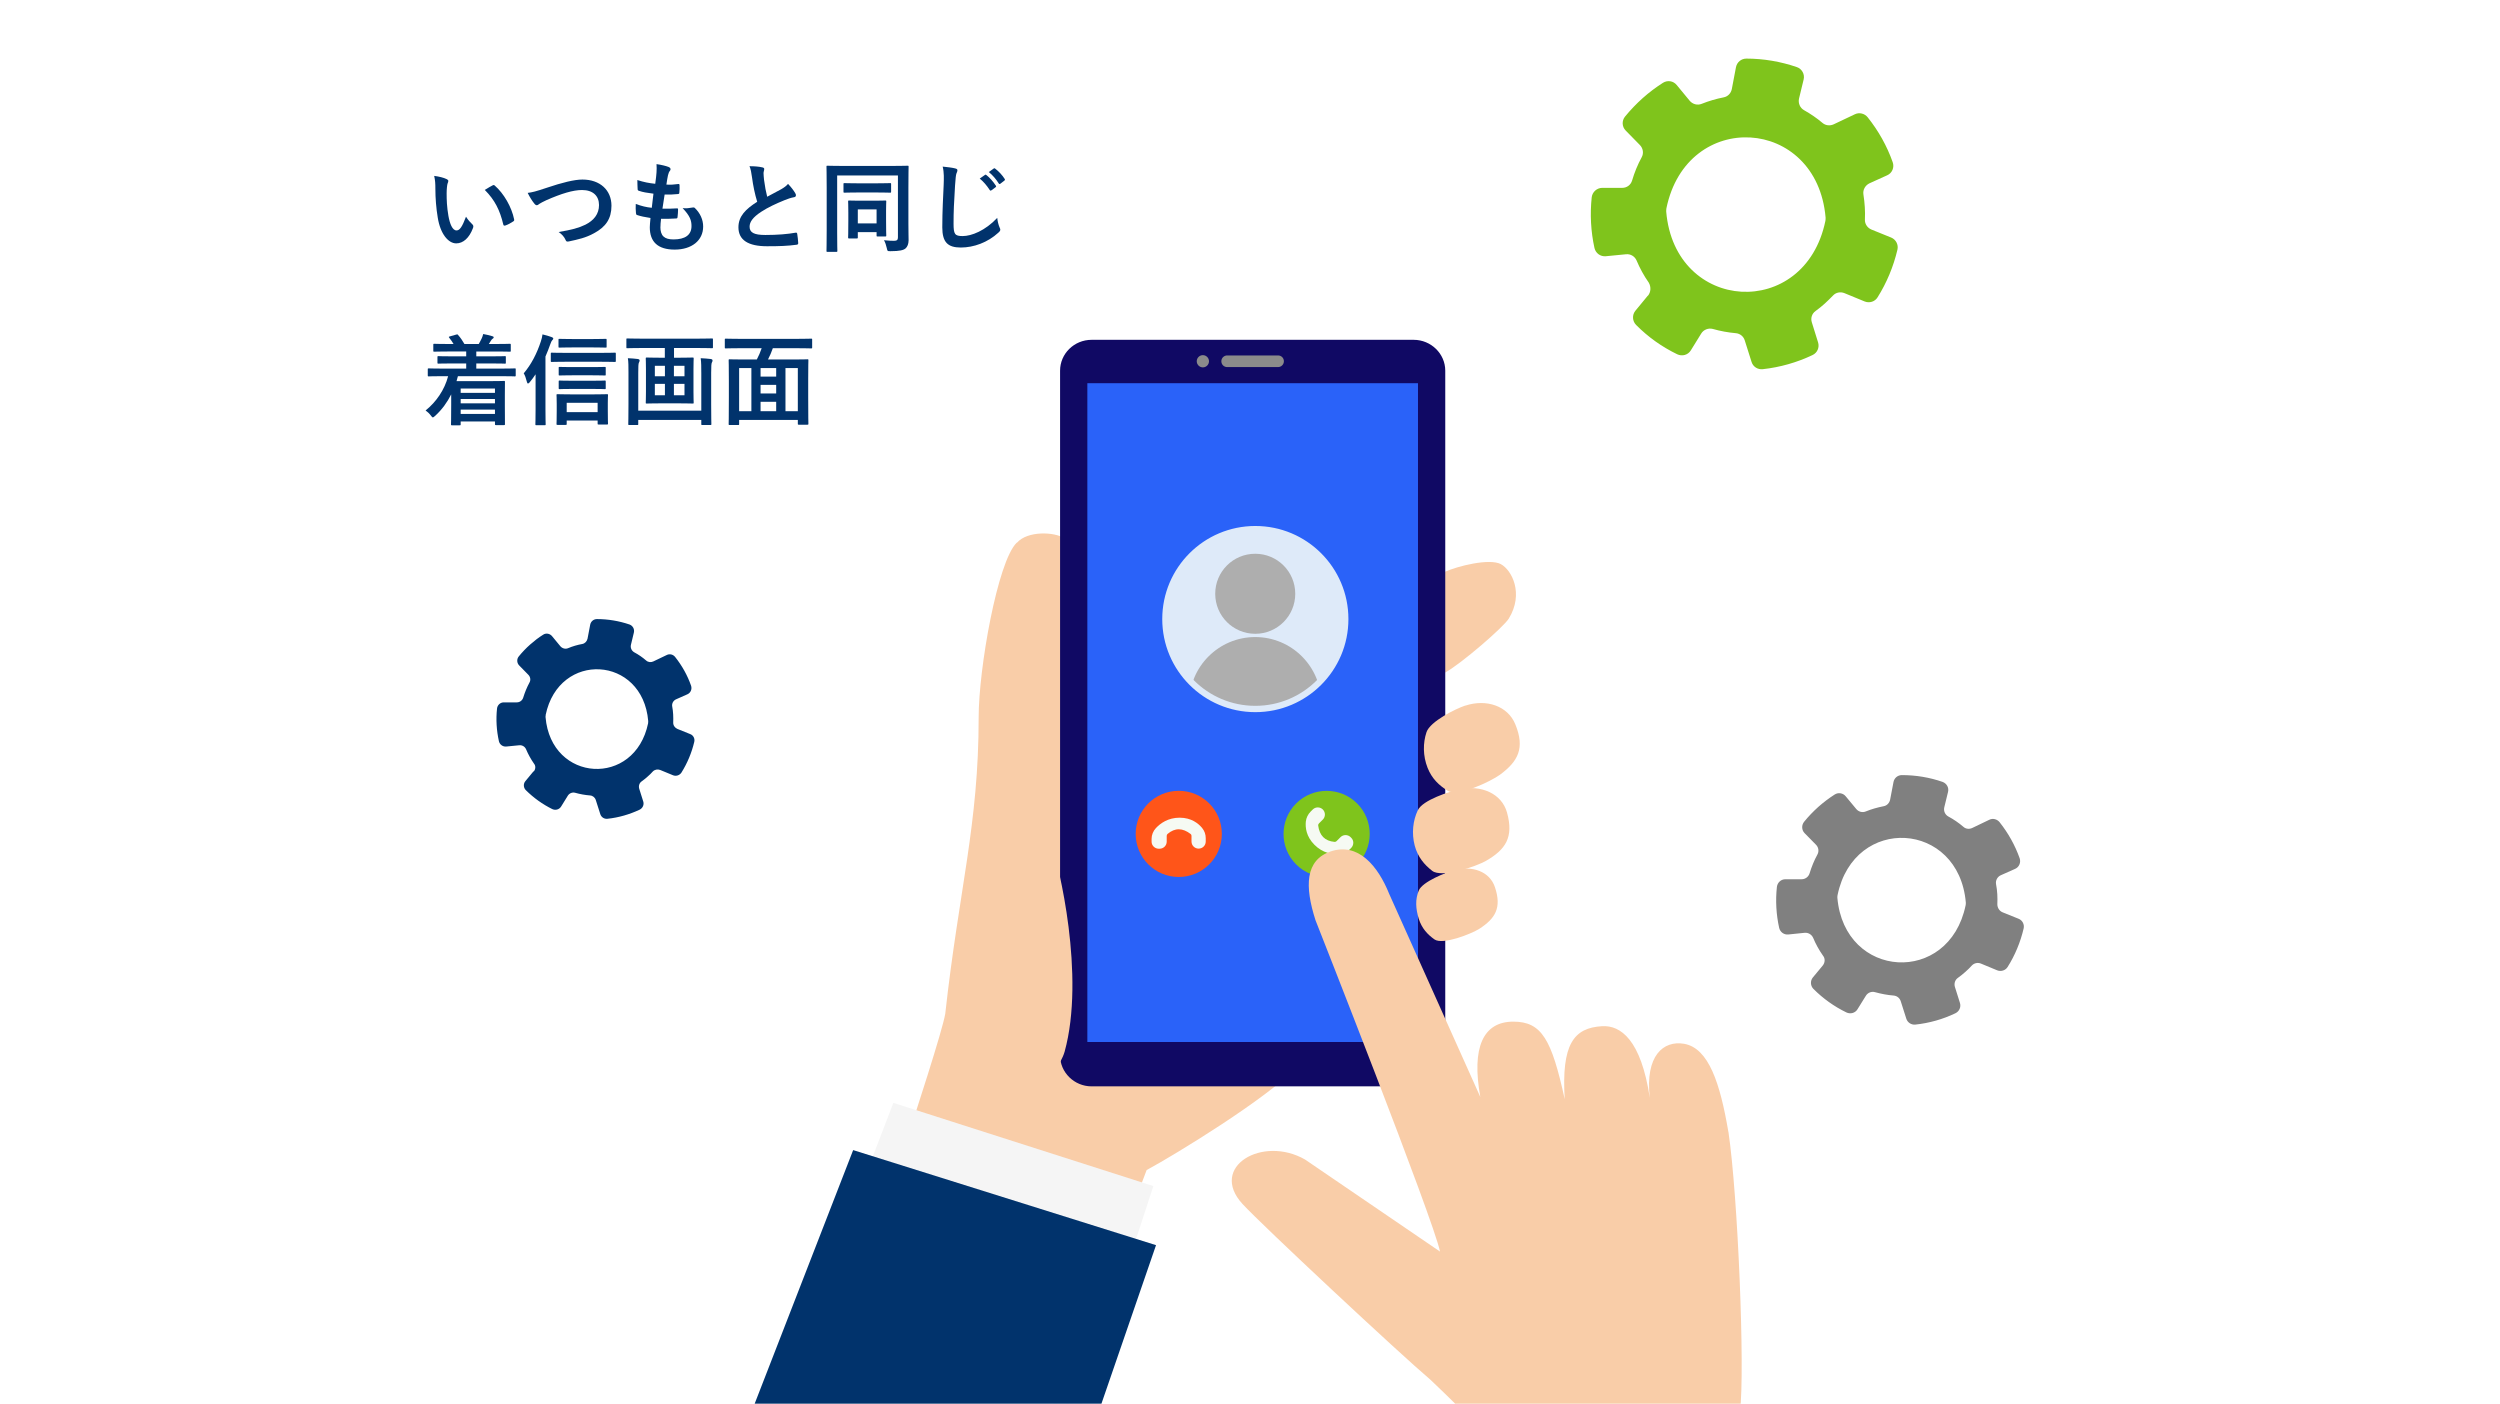 <?xml version="1.0" encoding="UTF-8"?>
<svg id="b" data-name="レイヤー 2" xmlns="http://www.w3.org/2000/svg" xmlns:xlink="http://www.w3.org/1999/xlink" viewBox="0 0 253 142.05">
  <defs>
    <clipPath id="e">
      <rect width="253" height="142.05" fill="none"/>
    </clipPath>
    <clipPath id="f">
      <rect x="44.14" y="23.07" width="165.79" height="118.99" fill="none"/>
    </clipPath>
    <clipPath id="g">
      <path d="m117.94,62.65c0,5.02,4.07,9.1,9.1,9.1s9.1-4.07,9.1-9.1-4.07-9.1-9.1-9.1-9.1,4.07-9.1,9.1" fill="none"/>
    </clipPath>
    <clipPath id="h">
      <rect x="44.14" y="23.07" width="165.79" height="118.99" fill="none"/>
    </clipPath>
    <clipPath id="i">
      <rect width="253" height="142.05" fill="none"/>
    </clipPath>
  </defs>
  <g id="c" data-name="レイヤー 1">
    <g id="d" data-name="アートワーク 6">
      <g clip-path="url(#e)" fill="none">
        <g clip-path="url(#f)" fill="none">
          <path d="m102.89,54.92c-1.94,1.91-3.85,12.75-3.85,17.67,0,10.9-1.98,17.33-3.38,30-.3,1.76-2.91,9.74-4.68,15.22,0,0,4.43,2.6,9.95,3.91,5.52,1.3,12.97,2.34,12.97,2.34.14-.38,1.99-5.26,2.14-5.65,3.05-1.65,12.22-7.28,15.1-10.35v-46.36l-23.45-7.23c-.95-.65-3.7-.78-4.78.46" fill="#f9cda8"/>
          <path d="m151.91,57.1c-1.18-.64-4.45.21-5.67.76v10.21c1.69-.94,5.93-4.62,6.45-5.47,1.55-2.53.3-4.91-.79-5.5" fill="#f9cda8"/>
          <path d="m143.07,34.39h-32.6c-1.76,0-3.19,1.4-3.19,3.12v69.31c0,1.71,1.44,3.12,3.19,3.12h32.6c1.76,0,3.19-1.4,3.19-3.12V37.51c0-1.71-1.44-3.12-3.19-3.12" fill="#100964"/>
          <rect x="110.04" y="38.78" width="33.46" height="66.67" fill="#2a62f9"/>
          <path d="m129.34,35.97h-5.15c-.32,0-.59.26-.59.59s.26.59.59.59h5.15c.32,0,.59-.26.59-.59s-.26-.59-.59-.59" fill="#8b8b8b"/>
          <path d="m121.73,35.94c-.34,0-.62.28-.62.62s.28.62.62.62.62-.28.62-.62-.28-.62-.62-.62" fill="#8b8b8b"/>
          <path d="m123.65,84.39c0,2.41-1.95,4.36-4.36,4.36s-4.36-1.95-4.36-4.36,1.95-4.36,4.36-4.36,4.36,1.95,4.36,4.36" fill="#ff5519"/>
          <path d="m116.54,84.9c0-.41.16-.8.44-1.1.44-.47,1.22-1.05,2.4-1.05s1.9.58,2.28,1.05c.24.29.36.65.36,1.03v.33c0,.4-.32.72-.72.72s-.72-.32-.72-.72v-.57c0-.08-.03-.15-.09-.19-.8-.62-1.58-.65-2.34,0-.05.05-.08.12-.08.19v.58c0,.4-.32.72-.72.72h-.09c-.4,0-.73-.33-.72-.73v-.26Z" fill="#f6faf3"/>
          <path d="m131.17,81.31c1.7-1.7,4.47-1.7,6.17,0,1.7,1.7,1.7,4.47,0,6.17-1.7,1.7-4.47,1.7-6.17,0-1.7-1.7-1.7-4.47,0-6.17" fill="#7fc41c"/>
          <path d="m136.55,85.98c-.29.29-.68.46-1.09.47-.64.02-1.61-.12-2.44-.96-.84-.84-.93-1.75-.87-2.35.04-.37.21-.72.47-.99l.23-.23c.28-.28.74-.28,1.02,0,.28.28.28.74,0,1.02l-.4.4c-.05.05-.08.13-.07.2.13,1,.66,1.57,1.66,1.66.07,0,.14-.02.19-.07l.41-.41c.28-.28.74-.28,1.02,0l.06.06c.29.28.28.74,0,1.03l-.18.18Z" fill="#f6faf3"/>
        </g>
        <g clip-path="url(#g)" fill="none">
          <path d="m136.13,62.65c0,5.02-4.07,9.1-9.1,9.1s-9.1-4.07-9.1-9.1,4.07-9.1,9.1-9.1,9.1,4.07,9.1,9.1" fill="#deeaf9"/>
          <path d="m131.08,60.09c0,2.24-1.81,4.05-4.05,4.05s-4.05-1.81-4.05-4.05,1.81-4.05,4.05-4.05,4.05,1.81,4.05,4.05" fill="#aeaeae"/>
          <path d="m133.71,71.15c0,3.69-13.36,3.69-13.36,0s2.99-6.68,6.68-6.68,6.68,2.99,6.68,6.68" fill="#aeaeae"/>
        </g>
        <g clip-path="url(#h)" fill="none">
          <circle cx="127.04" cy="62.65" r="9.1" fill="none" stroke="#deeaf9" stroke-miterlimit="10" stroke-width=".64"/>
          <path d="m148.29,71.4c-.97.32-3.57,1.61-3.93,2.7-.36,1.09-.37,2.38.11,3.6.44,1.11,1.17,1.79,2.05,2.33,1.04.64,4.38-.97,5.28-1.63,1.84-1.36,2.54-2.69,1.55-5.1-.76-1.87-2.94-2.59-5.06-1.89" fill="#f9cda8"/>
          <path d="m147.71,79.88c-1,.21-3.74,1.08-4.23,2.12-.49,1.04-.64,2.32-.31,3.58.31,1.15.96,1.92,1.77,2.55.96.75,4.47-.45,5.44-1.01,1.98-1.14,2.83-2.38,2.13-4.89-.54-1.94-2.62-2.81-4.79-2.36" fill="#f9cda8"/>
          <path d="m147.21,88.05c-.84.22-3.26,1.17-3.63,2.07-.37.9-.32,1.82,0,2.87.31.96.88,1.58,1.59,2.08.84.59,3.74-.57,4.53-1.07,1.62-1.04,2.29-2.12,1.59-4.21-.53-1.61-2.29-2.2-4.1-1.74" fill="#f9cda8"/>
          <path d="m105.51,109.95c.46-.41,1.88-2.28,2.23-3.52,2.11-7.66-.6-18.99-1.33-20.92l-.9,24.44Z" fill="#f9cda8"/>
          <polygon points="78.91 141.53 109.53 142.05 116.72 120.03 90.41 111.61 78.91 141.53" fill="#f5f5f5"/>
          <polygon points="71.55 154.47 107.19 154.47 116.99 126.01 86.34 116.39 71.55 154.47" fill="#01336c"/>
          <path d="m174.91,114.54c-.83-4.89-1.98-8.48-4.49-8.91-2.07-.35-3.95,1.18-3.46,5.48-.89-5.92-2.97-7.36-4.81-7.26-2.9.16-4.14,1.83-3.8,7.39-1.32-6.02-2.31-7.85-5.2-7.85-3.06,0-4.25,2.61-3.34,7.63l-9.22-20.55c-1.14-2.84-3.15-5.26-5.94-4.3-2.56.88-2.63,3.51-1.52,6.96,0,0,11.96,30.32,12.6,33.53l-13.65-9.31c-4.32-2.49-9.78.74-6.34,4.49,1.87,2.05,16.03,15.27,19.02,17.79,1.18,1.16,5.92,5.44,7,8.06l1.79,6.8h26.75l-4.21-11.7c.51-4.12-.21-21.74-1.17-28.23" fill="#f9cda8"/>
        </g>
        <g clip-path="url(#i)" fill="none">
          <path d="m166.76,29.92l-1.26,1.53c-.35.43-.31,1.05.08,1.44,1.21,1.22,2.6,2.21,4.15,2.96.5.24,1.09.08,1.38-.39l1.05-1.7c.24-.4.73-.59,1.18-.47.77.22,1.55.36,2.34.43.42.04.77.33.89.73l.69,2.18c.15.49.63.79,1.14.73,1.74-.19,3.46-.68,5.03-1.43.48-.22.72-.77.56-1.28l-.63-2.02c-.14-.43,0-.89.38-1.16.32-.23.64-.49.94-.76.28-.25.55-.53.82-.8.29-.32.76-.41,1.17-.24l2.04.84c.48.19,1.03.02,1.3-.42.93-1.48,1.61-3.12,2.01-4.82.12-.51-.15-1.03-.63-1.23l-2-.81c-.41-.17-.68-.57-.66-1.01.04-.85-.02-1.69-.15-2.53-.08-.48.18-.93.61-1.14l1.79-.81c.51-.22.75-.81.56-1.33-.58-1.64-1.43-3.16-2.53-4.54-.31-.39-.85-.52-1.29-.31l-2.15,1.02c-.37.17-.81.13-1.12-.13-.59-.5-1.22-.93-1.88-1.3-.41-.23-.61-.71-.51-1.17l.47-1.94c.13-.53-.18-1.08-.69-1.25-1.63-.56-3.37-.86-5.11-.86-.51,0-.95.36-1.05.87l-.42,2.21c-.08.42-.4.76-.82.84-.77.15-1.51.37-2.24.66-.42.17-.9.04-1.2-.31l-1.32-1.6c-.34-.42-.93-.51-1.39-.22-.72.46-1.4.97-2.04,1.54-.65.58-1.25,1.21-1.8,1.88-.34.42-.31,1.03.07,1.41l1.44,1.47c.32.33.4.83.18,1.23-.41.75-.73,1.54-.97,2.35-.13.45-.53.75-1,.75h-2.04c-.54.01-.99.43-1.05.96-.18,1.71-.09,3.46.28,5.13.12.52.6.88,1.14.83l2.05-.2c.46-.05.89.21,1.07.63.33.78.74,1.54,1.24,2.25.24.43.21.95-.09,1.32m1.87-8.85c2.07-10.1,15.23-9.33,16.11.94,0,.11,0,.22-.02.33-2.08,10.1-15.24,9.33-16.11-.94,0-.11,0-.22.02-.33" fill="#7fc41c"/>
          <path d="m184.48,97.69l-1.02,1.23c-.28.34-.25.85.06,1.16.98.98,2.1,1.78,3.34,2.38.4.19.88.06,1.11-.31l.85-1.37c.19-.32.58-.48.94-.37.62.17,1.25.29,1.88.34.34.03.62.26.72.59l.56,1.76c.13.39.51.63.91.59,1.41-.15,2.79-.54,4.06-1.15.39-.19.58-.62.46-1.03l-.51-1.62c-.11-.34,0-.72.3-.93.26-.18.51-.39.76-.61.23-.2.45-.42.65-.64.24-.25.61-.33.93-.19l1.64.68c.39.15.83.01,1.05-.34.75-1.19,1.3-2.52,1.62-3.89.1-.41-.12-.84-.51-.99l-1.61-.65c-.33-.13-.54-.46-.54-.82.03-.68,0-1.36-.13-2.03-.07-.38.14-.76.49-.91l1.44-.64c.41-.18.6-.65.46-1.07-.47-1.32-1.15-2.54-2.03-3.65-.25-.31-.68-.43-1.04-.25l-1.73.83c-.29.14-.65.11-.89-.11-.48-.41-.99-.76-1.53-1.05-.33-.18-.5-.56-.41-.93l.38-1.56c.11-.43-.14-.86-.55-1.01-1.32-.46-2.72-.69-4.12-.69-.42,0-.77.29-.85.7l-.34,1.78c-.07.34-.32.61-.66.67-.61.12-1.22.29-1.81.53-.34.14-.73.03-.96-.25l-1.07-1.29c-.27-.33-.76-.41-1.12-.17-.58.37-1.13.79-1.64,1.24-.52.47-1.01.97-1.45,1.52-.27.34-.25.83.05,1.14l1.16,1.18c.26.26.32.67.14.99-.33.6-.59,1.24-.79,1.9-.11.36-.44.6-.81.6h-1.65c-.44,0-.8.34-.85.78-.15,1.38-.07,2.79.23,4.14.1.43.49.71.92.67l1.65-.17c.37-.04.72.17.87.51.26.63.6,1.24,1,1.81.23.27.21.7-.03.99m1.5-7.13c1.67-8.14,12.27-7.52,12.98.76,0,.09,0,.18-.02.27-1.67,8.14-12.27,7.51-12.98-.76,0-.1,0-.18.02-.27" fill="gray"/>
          <path d="m53.99,78.06l-.82.99c-.23.27-.2.68.05.92.79.78,1.68,1.42,2.67,1.91.32.15.7.05.89-.25l.68-1.1c.16-.26.47-.38.75-.3.5.14,1,.23,1.51.27.27.02.5.21.58.48l.45,1.41c.1.31.4.51.73.47,1.13-.12,2.23-.44,3.25-.92.31-.15.47-.5.37-.82l-.41-1.3c-.08-.27,0-.57.24-.74.21-.15.41-.31.61-.49.19-.16.36-.33.52-.51.19-.2.49-.26.75-.16l1.31.54c.31.12.66,0,.84-.27.6-.96,1.04-2.01,1.3-3.11.08-.33-.09-.67-.41-.79l-1.29-.52c-.26-.11-.44-.36-.43-.65.02-.54,0-1.09-.1-1.62-.06-.3.11-.61.39-.73l1.15-.51c.33-.15.48-.52.37-.86-.37-1.06-.92-2.04-1.62-2.92-.2-.25-.54-.34-.83-.2l-1.38.66c-.23.11-.52.08-.71-.09-.38-.33-.79-.61-1.22-.84-.26-.15-.4-.45-.33-.75l.3-1.25c.08-.34-.11-.69-.44-.81-1.06-.36-2.18-.55-3.3-.55-.33,0-.61.23-.68.56l-.27,1.42c-.06.27-.26.49-.53.54-.49.09-.98.23-1.45.43-.27.11-.58.02-.77-.2l-.85-1.03c-.22-.26-.61-.33-.89-.14-.47.29-.9.63-1.31.99-.42.37-.81.78-1.16,1.21-.22.27-.2.66.04.91l.93.95c.21.21.26.54.11.79-.26.48-.47,1-.63,1.52-.09.29-.35.48-.65.48h-1.32c-.35,0-.64.27-.68.62-.12,1.1-.05,2.23.19,3.31.08.34.39.57.74.54l1.32-.13c.29-.03.57.13.69.41.21.5.48.99.8,1.45.19.22.17.56-.02.79m1.2-5.71c1.34-6.51,9.82-6.02,10.38.61,0,.07,0,.15-.01.22-1.34,6.51-9.82,6.01-10.38-.61,0-.08,0-.15.02-.22" fill="#01336c"/>
          <path d="m45.21,18.13c.09.04.16.11.16.18,0,.06-.03.16-.08.28-.04.12-.09.55-.09.98,0,.64.02,1.36.18,2.28.14.79.4,1.47.82,1.47.32,0,.57-.35.96-1.39.22.35.44.58.64.77.12.11.12.23.07.37-.38,1.02-1,1.56-1.7,1.56-.78,0-1.6-.92-1.87-2.61-.16-.95-.24-1.99-.24-2.91,0-.55-.02-.85-.12-1.31.48.06.97.18,1.27.33m4.64.63c.08-.04.14-.06.22.02.91.79,1.71,2.17,1.96,3.42.03.13-.03.17-.11.22-.26.17-.51.31-.78.4-.12.04-.19,0-.21-.11-.34-1.43-.85-2.47-1.87-3.49.38-.24.63-.38.79-.46" fill="#01336c"/>
          <path d="m55.34,19c1.54-.52,2.79-.83,3.6-.83,1.79,0,2.94,1.08,2.94,2.65,0,1.31-.57,2.14-1.76,2.78-.84.47-1.62.63-2.54.83-.2.04-.28.03-.35-.16-.12-.28-.37-.58-.7-.79,1.32-.22,2.03-.41,2.71-.74.85-.43,1.38-1.07,1.38-1.99s-.61-1.52-1.72-1.52c-.9,0-2.09.36-3.61,1.03-.32.16-.57.27-.69.36-.14.12-.22.15-.27.15-.1,0-.18-.06-.29-.21-.18-.22-.43-.61-.64-1.04.44-.05.81-.14,1.94-.52" fill="#01336c"/>
          <path d="m66.83,22.95c0,.92.4,1.28,1.33,1.28,1.17,0,1.82-.45,1.82-1.35,0-.56-.14-1.02-.9-1.82.4.05.62,0,1.02-.06.07-.02.15-.01.21.04.55.52.85,1.2.85,1.88,0,1.42-1.16,2.34-2.88,2.34s-2.52-.8-2.52-2.26c0-.21.03-.49.07-.94-.6-.09-1-.18-1.36-.3-.07-.02-.1-.07-.11-.19-.03-.31-.04-.62-.02-.93.6.22,1.05.33,1.62.39.05-.37.13-1.02.17-1.43-.7-.09-1.06-.15-1.44-.28-.12-.03-.16-.08-.16-.17-.01-.24-.03-.57-.03-.93.68.22,1.16.31,1.81.38.08-.58.11-.85.13-1.15.02-.28.02-.57,0-.84.46.06.98.19,1.2.28.14.05.22.14.22.23,0,.07-.03.13-.08.19-.07.07-.12.2-.18.43-.05.23-.11.57-.16.94.4.03.81,0,1.23-.06.07,0,.1.05.1.12.01.24.01.52-.02.75,0,.11-.04.14-.16.15-.44.05-.89.06-1.33.05-.06.35-.16,1.03-.22,1.43.53.01.94,0,1.42-.03.13-.02.16.02.16.11,0,.18-.02.54-.05.75-.01.12-.04.16-.14.16-.5.04-1.02.04-1.53.03-.05.39-.06.63-.06.81" fill="#01336c"/>
          <path d="m77.16,16.94c.12.03.18.08.18.16,0,.14-.07.28-.07.42,0,.2.03.44.05.67.09.7.19,1.2.32,1.72.5-.27.86-.46,1.42-.76.29-.17.53-.34.69-.54.32.33.58.68.73.94.11.16.11.38-.13.41-.3.05-.64.17-.96.3-.86.35-1.66.72-2.35,1.17-.87.57-1.18,1.04-1.18,1.51,0,.59.44.84,1.59.84,1.26,0,2.28-.09,3.05-.23.11-.02.16,0,.18.12.05.27.08.63.1.93.01.11-.06.16-.18.17-.91.12-1.71.15-2.98.15-1.89,0-2.89-.62-2.89-1.92,0-1.11.73-1.84,1.9-2.58-.24-.77-.42-1.67-.52-2.44-.07-.53-.14-.88-.26-1.16.48,0,.94.03,1.31.12" fill="#01336c"/>
          <path d="m91.93,22.6c0,.87.02,1.39.02,1.73-.01.37-.11.63-.32.82-.2.16-.57.27-1.51.27-.31,0-.31,0-.38-.32-.06-.27-.15-.56-.28-.79.44.05.81.06,1.02.06.29,0,.39-.1.39-.34v-6.27h-6.15v5.81c0,1.16.02,1.75.02,1.81,0,.1-.01.11-.12.11h-.87c-.1,0-.11-.01-.11-.11,0-.07.02-.73.02-2.09v-4.3c0-1.36-.02-2.04-.02-2.11,0-.1,0-.11.11-.11.07,0,.4.02,1.33.02h5.43c.93,0,1.26-.02,1.33-.02.1,0,.11.01.11.11,0,.07-.02.78-.02,2.14v3.58Zm-5.21-3.12c-.88,0-1.18.02-1.25.02-.1,0-.11-.01-.11-.12v-.74c0-.1.01-.11.11-.11.07,0,.37.02,1.25.02h2.1c.88,0,1.19-.02,1.25-.02.1,0,.11.01.11.11v.74c0,.11-.01.12-.11.12-.06,0-.37-.02-1.25-.02h-2.1Zm-.78,4.65c-.1,0-.11-.01-.11-.11,0-.07.02-.32.02-1.68v-.82c0-.79-.02-1.05-.02-1.12,0-.1.01-.11.11-.11.07,0,.33.02,1.1.02h1.43c.79,0,1.04-.02,1.11-.02.1,0,.11.01.11.11,0,.06-.02.32-.02.94v.84c0,1.33.02,1.57.02,1.63,0,.11-.01.12-.11.12h-.76c-.1,0-.11,0-.11-.12v-.32h-1.9v.53c0,.1-.01.11-.11.11h-.76Zm.87-1.52h1.9v-1.42h-1.9v1.42Z" fill="#01336c"/>
          <path d="m96.65,17.04c.17.04.24.09.24.19,0,.11-.06.23-.1.33-.05.14-.09.45-.14,1.22-.11,1.74-.15,2.66-.15,3.84,0,1.08.12,1.27.92,1.27.89,0,2.28-.54,3.5-1.84.04.38.13.71.23.95.05.11.08.18.08.24,0,.09-.04.17-.2.31-1.08.99-2.49,1.5-3.79,1.5s-1.88-.51-1.88-2.04c0-1.68.09-3.12.14-4.32.02-.59.05-1.23-.1-1.83.46.05.94.1,1.25.18m3.03.66c.05-.04.09-.03.15.02.31.24.67.64.95,1.07.04.06.04.11-.03.16l-.42.31c-.07.05-.12.04-.17-.03-.3-.46-.62-.84-1.01-1.16l.53-.37Zm.89-.65c.06-.04.09-.03.15.02.37.28.73.68.95,1.03.04.06.05.12-.03.18l-.4.31c-.08.06-.13.03-.17-.03-.27-.43-.59-.81-1-1.15l.5-.36Z" fill="#01336c"/>
          <path d="m44.65,38.07c-.89,0-1.19.02-1.25.02-.1,0-.11-.01-.11-.11v-.59c0-.1.01-.11.11-.11.06,0,.36.02,1.25.02h2.53v-.52h-1.42c-.98,0-1.32.02-1.38.02-.1,0-.11-.01-.11-.11v-.54c0-.1,0-.11.11-.11.06,0,.4.02,1.38.02h1.42v-.49h-1.88c-.96,0-1.28.02-1.34.02-.1,0-.11-.01-.11-.11v-.58c0-.1.01-.11.11-.11.06,0,.38.02,1.34.02h.6c-.11-.19-.26-.41-.43-.62-.07-.09-.08-.11.06-.15l.63-.18c.11-.03.13-.05.2.04.24.27.46.59.64.91h1.45c.1-.16.18-.34.29-.55.07-.14.11-.27.16-.46.32.06.63.13.92.22.09.03.14.05.14.12,0,.06-.05.11-.11.14-.06.03-.13.13-.18.21-.06.11-.13.21-.2.32h.76c.95,0,1.28-.02,1.34-.02.11,0,.12.01.12.11v.58c0,.1,0,.11-.12.11-.06,0-.39-.02-1.34-.02h-2.03v.49h1.51c.98,0,1.32-.02,1.38-.02.09,0,.1,0,.1.11v.54c0,.1,0,.11-.1.11-.06,0-.4-.02-1.38-.02h-1.51v.52h2.64c.88,0,1.19-.02,1.25-.02.09,0,.1,0,.1.11v.59c0,.1-.01.11-.1.11-.06,0-.37-.02-1.25-.02h-4.5c-.04.17-.09.34-.14.5h3.37c.9,0,1.36-.02,1.42-.02.11,0,.11.01.11.12,0,.06-.01.36-.01,1.33v1.02c0,1.54.01,1.83.01,1.88,0,.11,0,.12-.11.12h-.8c-.09,0-.1-.01-.1-.12v-.25h-3.47v.28c0,.1-.01.11-.11.11h-.76c-.1,0-.11,0-.11-.11,0-.05.02-.4.02-1.97v-1.05c-.4.8-.92,1.53-1.62,2.17-.12.1-.18.16-.24.16-.05,0-.1-.06-.2-.19-.15-.2-.34-.38-.53-.51,1.07-.86,1.92-2.09,2.28-3.47h-.7Zm1.97,1.69h3.47v-.44h-3.47v.44Zm3.47.62h-3.47v.44h3.47v-.44Zm0,1.07h-3.47v.44h3.47v-.44Z" fill="#01336c"/>
          <path d="m54.2,37.88c-.18.28-.38.54-.59.8-.07.09-.13.13-.18.13s-.08-.06-.11-.17c-.1-.4-.2-.67-.32-.86.78-.92,1.34-2.03,1.73-3.22.09-.27.14-.48.17-.72.37.09.62.16.92.27.12.04.17.09.17.15,0,.07-.06.13-.11.18-.06.06-.11.16-.2.42-.14.4-.3.81-.48,1.22v5.32c0,.98.02,1.47.02,1.52,0,.1,0,.11-.11.11h-.83c-.09,0-.1-.01-.1-.11,0-.06.02-.54.02-1.52v-3.52Zm3.03-1.27c-.99,0-1.32.02-1.38.02-.1,0-.11,0-.11-.12v-.7c0-.11.01-.12.11-.12.06,0,.39.02,1.38.02h3.6c.98,0,1.31-.02,1.37-.02.11,0,.12,0,.12.12v.7c0,.11-.01.12-.12.12-.06,0-.39-.02-1.37-.02h-3.6Zm-.8,6.39c-.1,0-.11-.01-.11-.11,0-.05.02-.3.02-1.33v-.68c0-.59-.02-.83-.02-.89,0-.09.01-.1.11-.1.07,0,.39.02,1.31.02h2.39c.91,0,1.23-.02,1.29-.02.1,0,.11.01.11.1,0,.06-.02.3-.02.77v.78c0,1.01.02,1.26.02,1.32,0,.09,0,.1-.11.1h-.83c-.1,0-.11-.01-.11-.1v-.3h-3.13v.33c0,.1-.01.11-.11.11h-.81Zm1.45-7.84c-.89,0-1.19.02-1.25.02-.1,0-.11-.01-.11-.11v-.67c0-.1,0-.11.11-.11.06,0,.36.02,1.25.02h2.16c.88,0,1.17-.02,1.23-.02.11,0,.12.01.12.11v.67c0,.1,0,.11-.12.11-.06,0-.35-.02-1.23-.02h-2.16Zm.01,2.82c-.88,0-1.18.02-1.24.02-.1,0-.11-.01-.11-.1v-.66c0-.1,0-.11.11-.11.06,0,.36.02,1.24.02h2.07c.88,0,1.17-.02,1.23-.02.1,0,.11.01.11.11v.66c0,.09,0,.1-.11.1-.06,0-.35-.02-1.23-.02h-2.07Zm0,1.38c-.88,0-1.18.02-1.24.02-.1,0-.11-.01-.11-.11v-.65c0-.1,0-.11.11-.11.06,0,.36.02,1.24.02h2.07c.88,0,1.17-.02,1.23-.02.1,0,.11.01.11.11v.65c0,.1,0,.11-.11.11-.06,0-.35-.02-1.23-.02h-2.07Zm-.54,2.35h3.13v-.95h-3.13v.95Z" fill="#01336c"/>
          <path d="m64.77,35.22c-.9,0-1.21.02-1.27.02-.1,0-.11,0-.11-.1v-.77c0-.11,0-.12.11-.12.06,0,.37.02,1.27.02h6c.91,0,1.21-.02,1.27-.02.1,0,.11.01.11.12v.77c0,.09-.01.1-.11.1-.06,0-.36-.02-1.27-.02h-2.56v.98h.61c.9,0,1.2-.02,1.26-.02.11,0,.12.01.12.12,0,.06-.02.37-.02,1.08v2.27c0,.7.02,1.02.02,1.08,0,.1,0,.11-.12.11-.06,0-.36-.02-1.26-.02h-2.1c-.89,0-1.19.02-1.26.02-.1,0-.11,0-.11-.11,0-.06.02-.38.02-1.08v-2.27c0-.71-.02-1.02-.02-1.08,0-.11.01-.12.11-.12.07,0,.37.02,1.26.02h.56v-.98h-2.51Zm6.2,2.49c0-.48,0-1.07-.06-1.46.38.02.69.04,1.01.08.12.02.19.06.19.15,0,.07-.02.13-.06.19-.06.09-.08.39-.08,1.05v3.19c0,1.27.02,1.93.02,1.99,0,.1,0,.11-.11.11h-.8c-.1,0-.11,0-.11-.11v-.4h-6.38v.4c0,.1,0,.11-.11.11h-.79c-.1,0-.11,0-.11-.11,0-.07.02-.71.02-1.97v-3.27c0-.51,0-1.07-.06-1.41.39.02.68.04,1,.08.12.02.19.07.19.15,0,.09-.04.15-.07.21-.06.1-.07.43-.07,1.04v3.83h6.38v-3.85Zm-3.68-.69h-1.02v1.06h1.02v-1.06Zm0,1.83h-1.02v1.15h1.02v-1.15Zm.91-.77h1.07v-1.06h-1.07v1.06Zm1.07.77h-1.07v1.15h1.07v-1.15Z" fill="#01336c"/>
          <path d="m74.72,35.24c-.89,0-1.2.02-1.26.02-.1,0-.11-.01-.11-.1v-.78c0-.1.01-.11.11-.11.06,0,.37.02,1.26.02h6.09c.9,0,1.2-.02,1.26-.02.11,0,.12,0,.12.11v.78c0,.09-.01.1-.12.1-.06,0-.36-.02-1.26-.02h-2.6c-.14.4-.3.78-.49,1.14h2.62c.95,0,1.29-.02,1.36-.02.1,0,.11,0,.11.11,0,.06-.02.5-.02,1.89v1.81c0,2.22.02,2.64.02,2.7,0,.1-.01.11-.11.11h-.85c-.1,0-.11,0-.11-.11v-.37h-5.94v.4c0,.1,0,.11-.11.11h-.84c-.1,0-.11,0-.11-.11,0-.07.02-.49.02-2.72v-1.6c0-1.6-.02-2.04-.02-2.11,0-.1.01-.11.11-.11.07,0,.41.02,1.36.02h1.38c.19-.35.36-.76.49-1.14h-2.36Zm.08,6.37h1.24v-4.36h-1.24v4.36Zm3.75-4.36h-1.58v.86h1.58v-.86Zm0,1.7h-1.58v.87h1.58v-.87Zm0,1.71h-1.58v.95h1.58v-.95Zm.94.95h1.25v-4.36h-1.25v4.36Z" fill="#01336c"/>
        </g>
      </g>
    </g>
  </g>
</svg>
